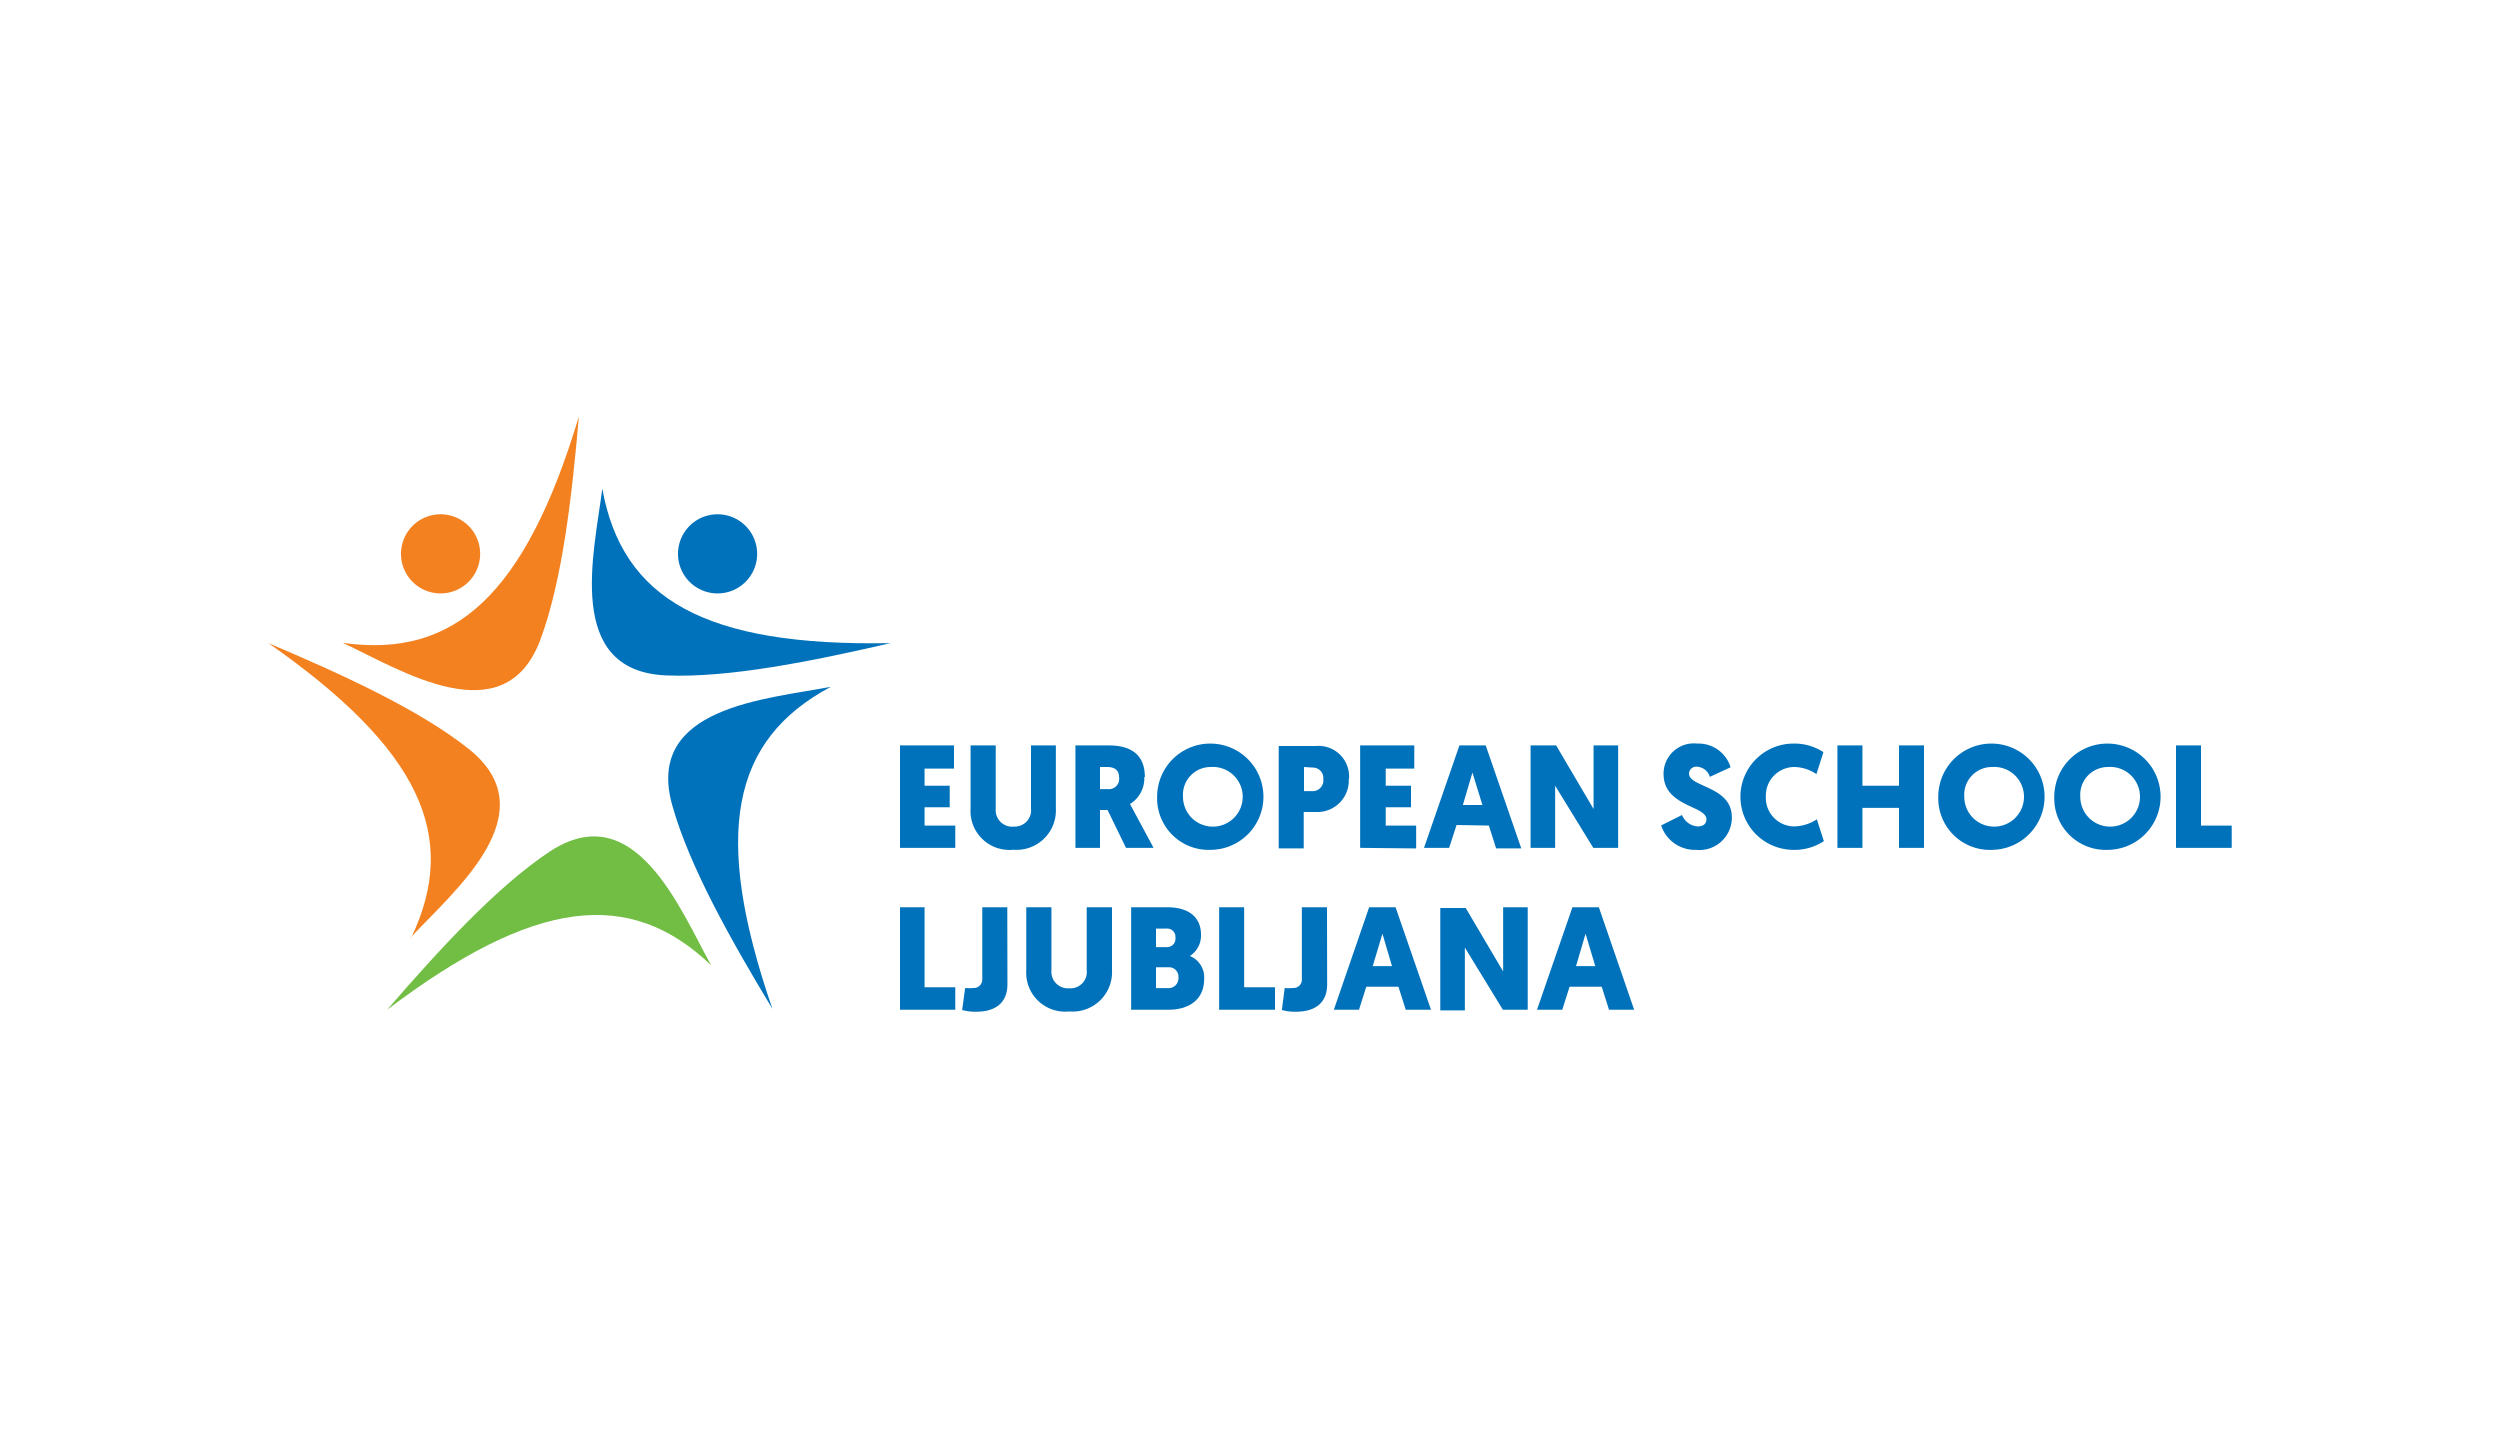 <svg id="Layer_1" data-name="Layer 1" xmlns="http://www.w3.org/2000/svg" viewBox="0 0 175 100"><defs><style>.cls-1{fill:#f48120;}.cls-2{fill:#0071bb;}.cls-3{fill:#72be44;}</style></defs><title>Artboard 1 copy 10</title><path class="cls-1" d="M33.61,38.78A2.77,2.77,0,1,1,30.84,36a2.77,2.77,0,0,1,2.77,2.77"/><path class="cls-2" d="M53,38.78A2.77,2.77,0,1,1,50.23,36,2.77,2.77,0,0,1,53,38.78"/><path class="cls-1" d="M24,45c4,1.87,11.32,6.53,13.83-.23,1.53-4.13,2.21-10,2.69-15.61C36.77,41.63,31.81,46.11,24,45"/><path class="cls-1" d="M28.74,65.63c3-3.23,9.71-8.75,4.05-13.22-3.45-2.74-8.85-5.21-14-7.39,10.65,7.44,13.38,13.54,10,20.61"/><path class="cls-3" d="M49.78,67.57c-2.15-3.86-5.32-11.93-11.33-7.94-3.67,2.44-7.68,6.81-11.35,11.05,10.36-7.83,17-8.54,22.68-3.11"/><path class="cls-2" d="M58.07,48.09c-4.34.85-13,1.37-11,8.32,1.19,4.24,4.1,9.41,7,14.21-4.24-12.28-2.86-18.82,4.06-22.53"/><path class="cls-2" d="M42.16,34.2c-.54,4.39-2.71,12.79,4.49,13.08,4.41.18,10.22-1,15.68-2.26-13,.24-18.78-3.09-20.17-10.82"/><path class="cls-2" d="M156.22,59.35V57.79h-2.15V52.18h-1.75v7.17Zm-8.67-5.66a2.09,2.09,0,1,1-1.93,2.07,1.94,1.94,0,0,1,1.93-2.07m0,5.8a3.72,3.72,0,1,0-3.75-3.73,3.6,3.6,0,0,0,3.75,3.73m-8.11-5.8a2.09,2.09,0,1,1-1.94,2.07,1.94,1.94,0,0,1,1.94-2.07m0,5.8a3.72,3.72,0,1,0-3.76-3.73,3.61,3.61,0,0,0,3.76,3.73m-4.76-7.31h-1.75V55h-2.56V52.18h-1.75v7.17h1.75v-2.8h2.56v2.8h1.75Zm-9.13,7.31a3.73,3.73,0,0,0,2.12-.61l-.49-1.53a3,3,0,0,1-1.57.5,2,2,0,0,1-2-2.09,2,2,0,0,1,2-2.07,2.85,2.85,0,0,1,1.54.5l.49-1.54a3.7,3.7,0,0,0-2.09-.6,3.72,3.72,0,1,0,0,7.44m-6.74-7.44a2.12,2.12,0,0,0-2.36,2.13c0,2.29,3,2.21,3,3.17,0,.31-.21.5-.63.5a1.28,1.28,0,0,1-1.08-.8l-1.46.73a2.49,2.49,0,0,0,2.44,1.71,2.27,2.27,0,0,0,2.51-2.28c0-2.19-3-2.09-3-3.06a.5.5,0,0,1,.56-.48,1,1,0,0,1,.9.71l1.45-.67a2.34,2.34,0,0,0-2.31-1.66m-7.3,7.3h1.74V52.18h-1.72v4.45l-2.62-4.45h-1.79v7.17h1.72V55Zm-7.76-3H102.4l.67-2.27Zm.45,1.44.51,1.6h1.76L104,52.18h-1.84l-2.48,7.17h1.76l.52-1.6Zm-5.09,1.6V57.79H97V56.51h1.77V55H97v-1.2H99V52.18H95.21v7.17Zm-7.25-5.66a.73.73,0,0,1,.75.81.75.75,0,0,1-.78.84h-.57V53.69Zm2.55.81a2.14,2.14,0,0,0-2.32-2.32H89.51v7.17h1.75V56.84h.84a2.2,2.2,0,0,0,2.31-2.34m-9.66-.81a2.09,2.09,0,1,1-1.94,2.07,1.94,1.94,0,0,1,1.94-2.07m0,5.8A3.72,3.72,0,1,0,81,55.76a3.61,3.61,0,0,0,3.76,3.73m-7.28-5.8c.64,0,.86.29.86.76a.72.72,0,0,1-.78.79H77V53.69Zm2.66.7c0-1.43-.82-2.21-2.51-2.21H75.28v7.17H77V56.7h.53l1.29,2.65h1.93l-1.65-3.07a2.1,2.1,0,0,0,1-1.89m-9.19,5.09a2.76,2.76,0,0,0,3-2.89V52.18H72.17v4.41A1.14,1.14,0,0,1,71,57.86,1.16,1.16,0,0,1,69.7,56.6V52.18H67.94V56.6a2.72,2.72,0,0,0,3,2.88m-4.07-.13V57.79H64.72V56.51h1.76V55H64.72v-1.2h2.06V52.18H63v7.17Z"/><path class="cls-2" d="M111.67,67.63h-1.35l.67-2.27Zm.45,1.44.51,1.61h1.76l-2.47-7.17h-1.85l-2.48,7.17h1.77l.51-1.61Zm-6.92,1.61h1.74V63.51h-1.72V68l-2.62-4.44h-1.78v7.17h1.72v-4.4Zm-7.76-3.05H96.09l.68-2.27Zm.45,1.44.51,1.61h1.77l-2.48-7.17H95.84l-2.47,7.17h1.76l.51-1.61Zm-5-5.56H91.13v5a.59.59,0,0,1-.64.65,2.83,2.83,0,0,1-.56,0l-.2,1.54a3.33,3.33,0,0,0,1,.12c1.16,0,2.17-.48,2.17-1.93Zm-3.64,7.17V69.11H87.09v-5.6H85.34v7.17ZM81.65,65a.58.58,0,0,1,.63.64.59.59,0,0,1-.61.66h-.75V65Zm.13,2.71a.66.66,0,0,1,.71.72.69.69,0,0,1-.72.74h-.85V67.71Zm2.51.83a1.61,1.61,0,0,0-1-1.62,1.7,1.7,0,0,0,.78-1.49c0-1.23-.87-1.92-2.33-1.92H79.18v7.17h2.64c1.38,0,2.47-.69,2.47-2.14M74.84,70.8a2.76,2.76,0,0,0,3-2.89v-4.4H76.07v4.4a1.14,1.14,0,0,1-1.22,1.27,1.16,1.16,0,0,1-1.25-1.26V63.51H71.84v4.41a2.72,2.72,0,0,0,3,2.88m-4.33-7.29H68.76v5a.6.6,0,0,1-.65.65,2.72,2.72,0,0,1-.55,0l-.21,1.54a3.4,3.4,0,0,0,1,.12c1.15,0,2.17-.48,2.17-1.93Zm-3.64,7.17V69.11H64.72v-5.6H63v7.17Z"/></svg>